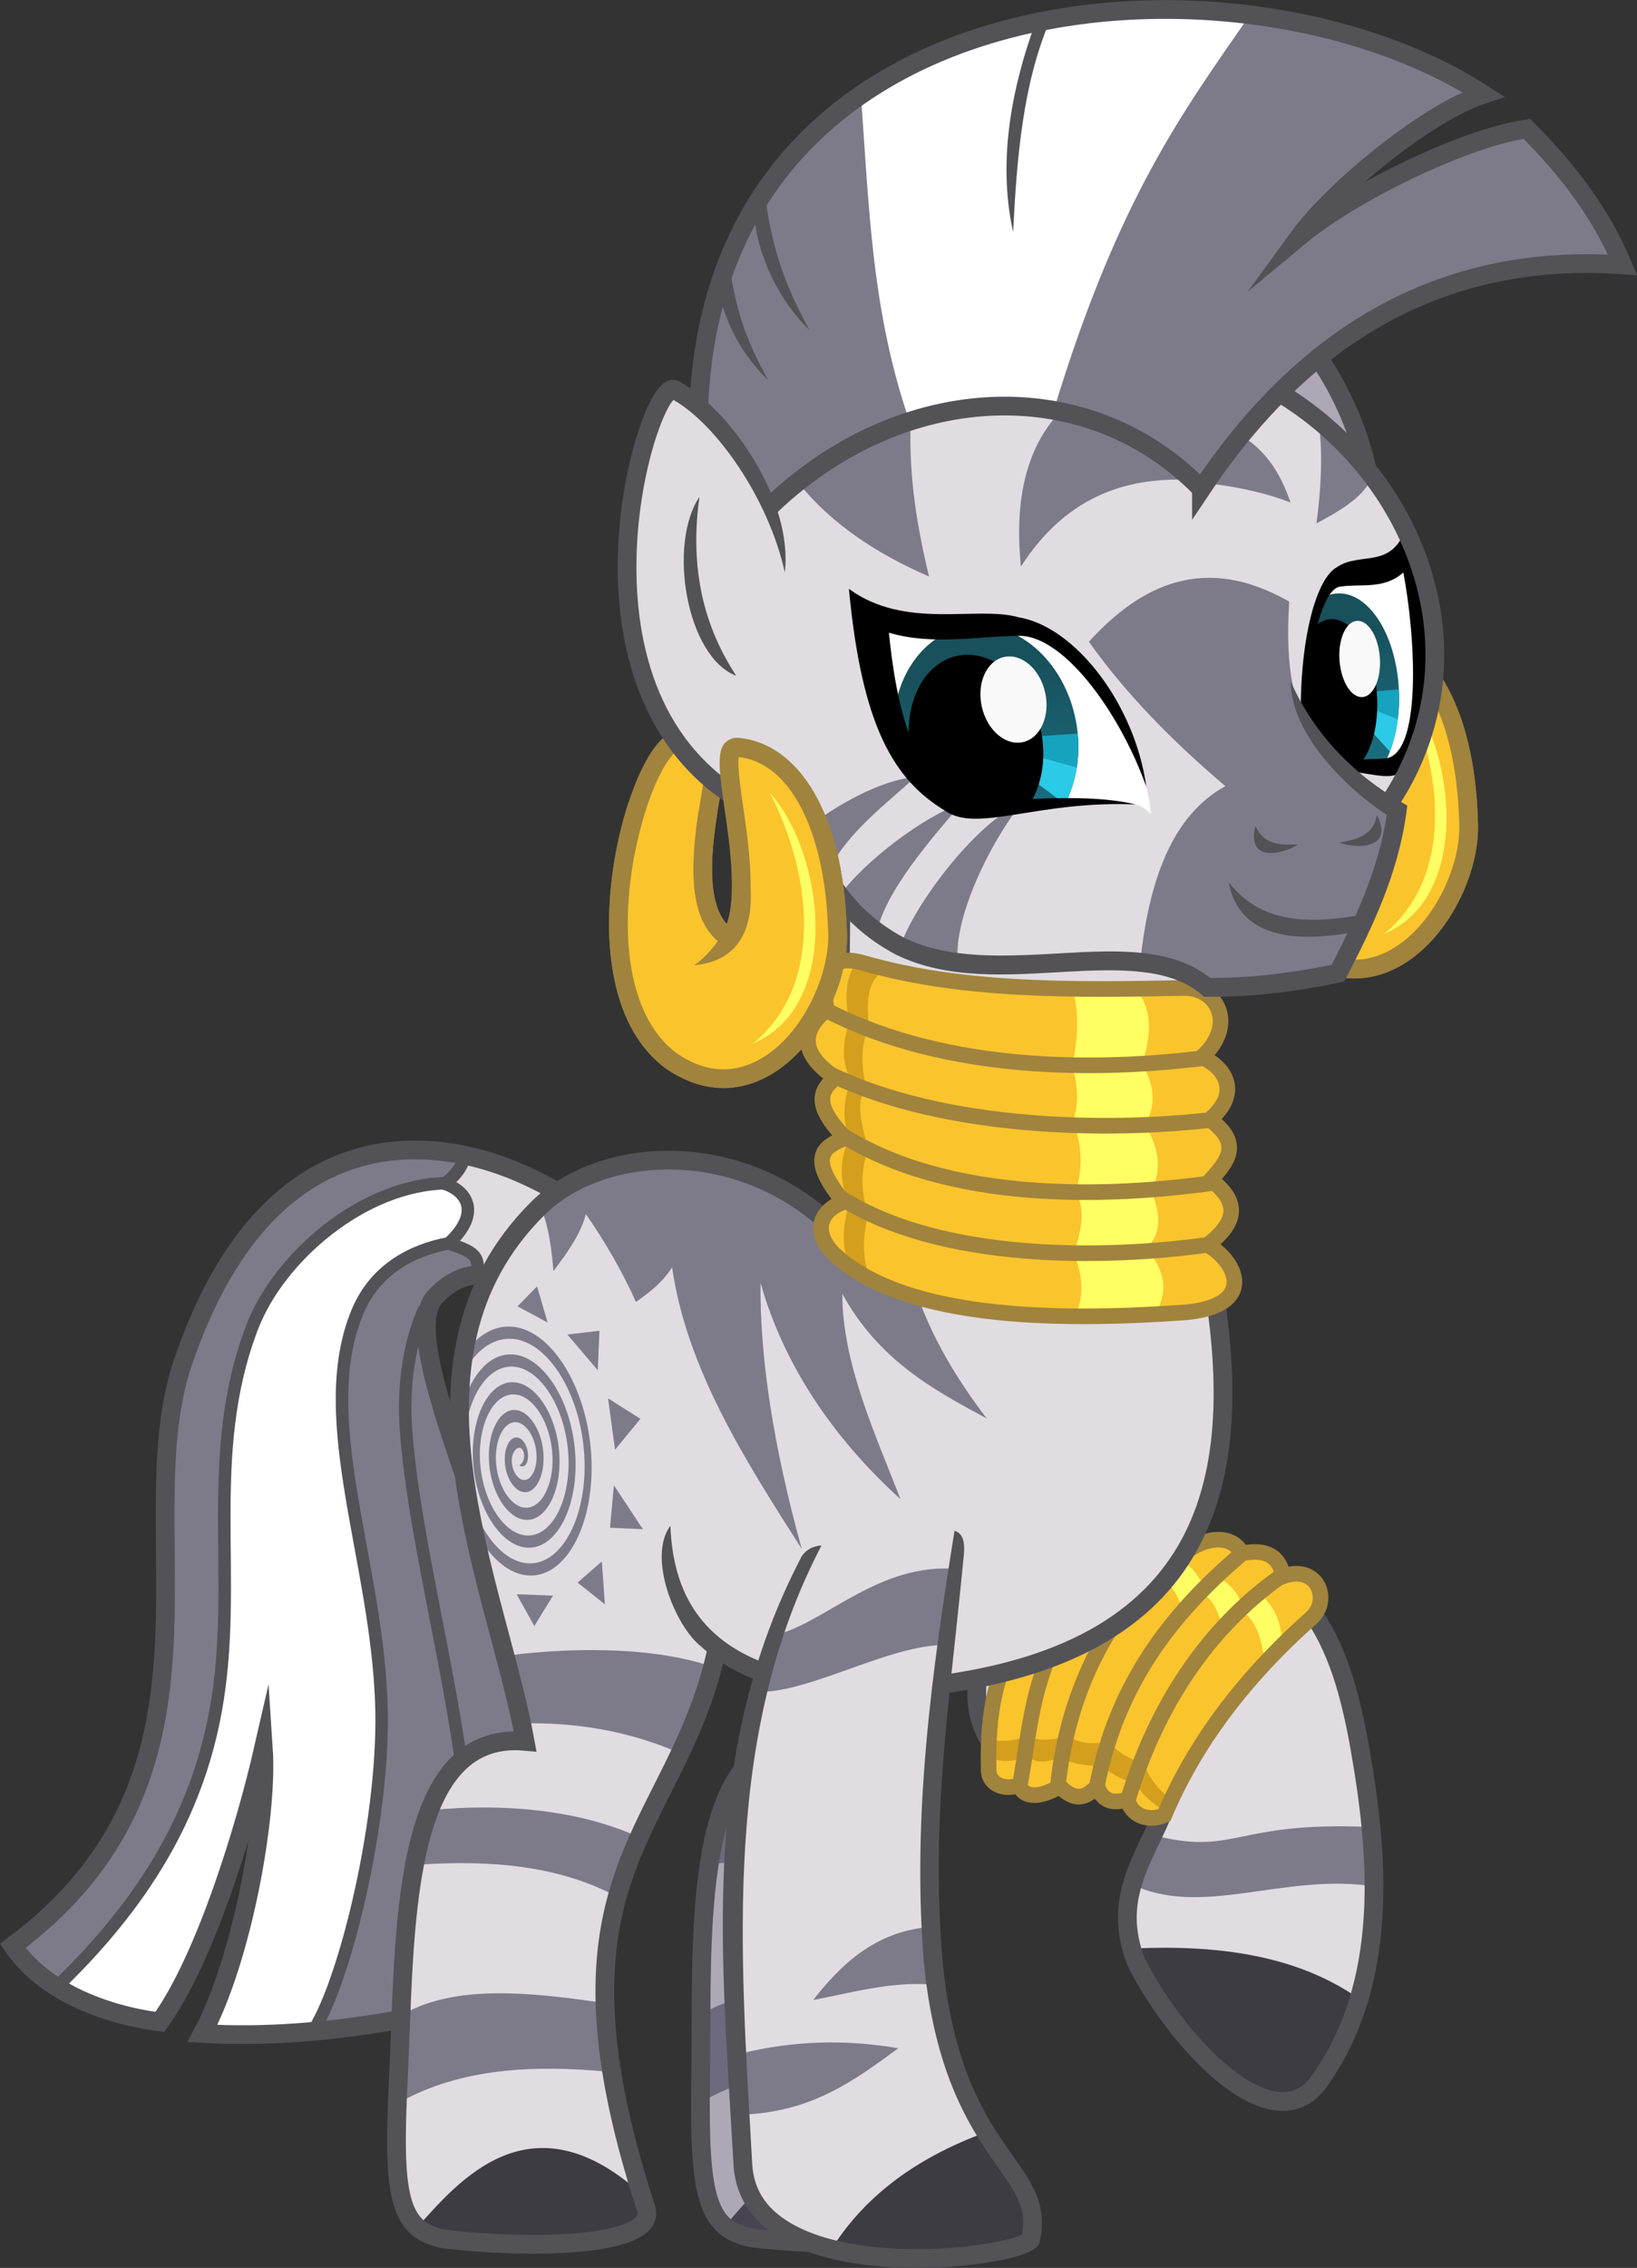 <?xml version="1.0" encoding="UTF-8" standalone="no"?>
<!-- Created with Inkscape (http://www.inkscape.org/) -->

<svg
   xmlns:dc="http://purl.org/dc/elements/1.1/"
   xmlns:cc="http://creativecommons.org/ns#"
   xmlns:rdf="http://www.w3.org/1999/02/22-rdf-syntax-ns#"
   xmlns:svg="http://www.w3.org/2000/svg"
   xmlns="http://www.w3.org/2000/svg"
   xmlns:xlink="http://www.w3.org/1999/xlink"
   xmlns:sodipodi="http://sodipodi.sourceforge.net/DTD/sodipodi-0.dtd"
   xmlns:inkscape="http://www.inkscape.org/namespaces/inkscape"
   width="277.671mm"
   height="384.391mm"
   viewBox="0 0 277.671 384.391"
   version="1.1"
   id="svg8900"
   inkscape:version="0.92.5 (2060ec1f9f, 2020-04-08)"
   sodipodi:docname="ZeebBadgeZecora.svg"
   inkscape:export-filename="C:\Users\andre\Downloads\ZeebBadge.png"
   inkscape:export-xdpi="113"
   inkscape:export-ydpi="113">
  <rect x="0" y="0" width="277.671" height="384.391" fill="#333333" stroke="none"/>
  <defs
     id="defs8894">
    <linearGradient
       inkscape:collect="always"
       id="linearGradient9757">
      <stop
         style="stop-color:#18505b;stop-opacity:1"
         offset="0"
         id="stop9753" />
      <stop
         style="stop-color:#1a6c7d;stop-opacity:1"
         offset="1"
         id="stop9755" />
    </linearGradient>
    <linearGradient
       inkscape:collect="always"
       xlink:href="#linearGradient9757"
       id="linearGradient9759"
       x1="288.106"
       y1="236.591"
       x2="288.509"
       y2="245.793"
       gradientUnits="userSpaceOnUse"
       gradientTransform="translate(1.152,-2.91)" />
    <clipPath
       clipPathUnits="userSpaceOnUse"
       id="clipPath9773">
      <ellipse
         transform="rotate(-5.483)"
         style="fill:url(#linearGradient9777);fill-opacity:1;stroke-width:0.265"
         ry="7.55"
         rx="6.114"
         cy="238.266"
         cx="289.293"
         id="ellipse9775" />
    </clipPath>
    <linearGradient
       inkscape:collect="always"
       xlink:href="#linearGradient9757"
       id="linearGradient9777"
       gradientUnits="userSpaceOnUse"
       gradientTransform="translate(1.152,-2.91)"
       x1="288.106"
       y1="236.591"
       x2="288.509"
       y2="245.793" />
    <linearGradient
       inkscape:collect="always"
       xlink:href="#linearGradient9757"
       id="linearGradient9832"
       gradientUnits="userSpaceOnUse"
       gradientTransform="translate(1.152,-2.91)"
       x1="288.106"
       y1="236.591"
       x2="288.509"
       y2="245.793" />
    <clipPath
       clipPathUnits="userSpaceOnUse"
       id="clipPath9852">
      <path
         sodipodi:nodetypes="ccccccc"
         inkscape:connector-curvature="0"
         id="path9854"
         d="m 301.353,215.52 c 0.032,0.626 0.085,1.248 0.209,1.856 0.085,-0.24 0.437,-0.712 0.796,-0.914 4.394,-1.663 10.069,-1.134 13.015,-5.274 1.115,-3.993 0.515,-7.634 0.237,-11.341 l -10.133,3.705 c -2.843,3.453 -3.786,7.6 -4.124,11.967 z"
         style="fill:#ffffff;stroke:none;stroke-width:0.265px;stroke-linecap:butt;stroke-linejoin:miter;stroke-opacity:1" />
    </clipPath>
    <clipPath
       clipPathUnits="userSpaceOnUse"
       id="clipPath9860">
      <path
         style="fill:#ffffff;stroke:none;stroke-width:0.265px;stroke-linecap:butt;stroke-linejoin:miter;stroke-opacity:1"
         d="m 315.986,212.957 c 0.132,0.733 0.246,1.471 0.304,2.225 -0.123,-0.237 -0.505,-0.619 -0.824,-0.689 -3.709,0.081 -7.834,3.255 -11.071,-0.163 -1.827,-4.079 -2.28,-8.529 -2.991,-12.91 l 8.52,-0.333 c 2.989,2.677 4.725,7.01 6.062,11.87 z"
         id="path9862"
         inkscape:connector-curvature="0"
         sodipodi:nodetypes="ccccccc" />
    </clipPath>
  </defs>
  <sodipodi:namedview
     id="base"
     pagecolor="#646464"
     bordercolor="#cc0000"
     borderopacity="1"
     inkscape:pageopacity="0"
     inkscape:pageshadow="2"
     inkscape:zoom="0.18708867"
     inkscape:cx="954.75479"
     inkscape:cy="348.58389"
     inkscape:document-units="mm"
     inkscape:current-layer="layer1"
     showgrid="false"
     inkscape:window-width="1920"
     inkscape:window-height="1017"
     inkscape:window-x="1912"
     inkscape:window-y="-8"
     inkscape:window-maximized="1"
     inkscape:snap-others="false"
     inkscape:snap-nodes="false"
     fit-margin-top="0"
     fit-margin-left="0"
     fit-margin-right="0"
     fit-margin-bottom="0"
     borderlayer="true" />
  <g
     inkscape:label="Layer 1"
     inkscape:groupmode="layer"
     id="layer1"
     transform="translate(-201.044,-179.125)">
    <g
       id="g27033">
      <g
         inkscape:export-ydpi="113"
         inkscape:export-xdpi="113"
         inkscape:export-filename="C:\Users\andre\Downloads\ZeebFull.png"
         transform="translate(2.475,-6.364)"
         id="g10384">
        <path
           sodipodi:nodetypes="csccccccscc"
           inkscape:connector-curvature="0"
           id="path10374"
           d="m 293.19,387.572 c -11.867,-7.005 -24.02,-8.766 -34.088,-5.78 -14.74,4.372 -24.195,18.279 -29.922,35.871 -8.581,28.526 10.385,68.798 -28.444,97.629 5.12,7.561 15.205,11.602 24.926,12.905 7.734,-10.612 14.567,-33.11 17.589,-46.315 0.778,11.772 -3.672,35.794 -10.341,48.26 21.081,1.271 42.759,-3.674 60.811,-8.927 -1.978,-20.916 -4.494,-37.77 -8.421,-58.811 -3.828,-20.51 -19.431,-50.723 -12.793,-57.242 2.741,-2.849 5.578,-3.852 8.485,-3.536"
           style="fill:#7d7b89;fill-opacity:1;stroke:none;stroke-width:3.175;stroke-linecap:butt;stroke-linejoin:miter;stroke-miterlimit:100;stroke-dasharray:none;stroke-opacity:1" />
        <path
           style="fill:#ffffff;fill-opacity:1;stroke:none;stroke-width:0.265px;stroke-linecap:butt;stroke-linejoin:miter;stroke-opacity:1"
           d="m 274.717,385.716 c -9.438,0.68 -19.232,5.356 -22.581,9.138 -8.507,9.608 -16.587,27.716 -15.531,44.637 1.81,29.017 1.458,57.036 -28.886,83.138 l 16.705,5.657 c 9.131,-14.2 12.157,-27.631 17.589,-41.366 1.334,12.208 -0.544,26.023 -9.546,43.399 5.321,0.574 11.81,1.09 18.296,0.265 17.254,-25.033 13.42,-69.799 5.633,-103.12 -4.104,-17.561 11.358,-33.568 19.646,-31.23 3.079,-8.308 0.595,-9.029 -1.326,-10.518 z"
           id="path10372"
           inkscape:connector-curvature="0"
           sodipodi:nodetypes="csscccccscc" />
        <path
           style="fill:#e1dce2;fill-opacity:1;stroke:none;stroke-width:0.265px;stroke-linecap:butt;stroke-linejoin:miter;stroke-opacity:1"
           d="m 278.133,381.346 -3.688,4.25 c 3.763,2.274 4.689,5.365 0.688,9.875 2.896,1.946 6.504,3.628 4.188,7.5 l 13.188,-15.938 z"
           id="path10370"
           inkscape:connector-curvature="0"
           sodipodi:nodetypes="cccccc" />
        <path
           style="fill:none;stroke:#535257;stroke-width:3.175;stroke-linecap:butt;stroke-linejoin:miter;stroke-miterlimit:100;stroke-dasharray:none;stroke-opacity:1"
           d="m 293.19,387.572 c -11.867,-7.005 -24.02,-8.766 -34.088,-5.78 -14.74,4.372 -24.195,18.279 -29.922,35.871 -8.581,28.526 10.385,68.798 -28.444,97.629 5.12,7.561 15.205,11.602 24.926,12.905 7.734,-10.612 14.567,-33.11 17.589,-46.315 0.778,11.772 -3.672,35.794 -10.341,48.26 21.081,1.271 42.759,-3.674 60.811,-8.927 -1.978,-20.916 -4.494,-37.77 -8.421,-58.811 -3.828,-20.51 -19.431,-50.723 -12.793,-57.242 2.741,-2.849 5.578,-3.852 8.485,-3.536"
           id="path10360"
           inkscape:connector-curvature="0"
           sodipodi:nodetypes="csccccccscc" />
        <path
           style="fill:none;stroke:#535257;stroke-width:2.117;stroke-linecap:butt;stroke-linejoin:miter;stroke-miterlimit:4;stroke-dasharray:none;stroke-opacity:1"
           d="m 277.383,381.158 c -0.114,1.532 -1.332,3.571 -3.438,4.938 3.987,1.334 6.177,5.095 0.75,10.125 2.407,0.986 5.514,1.482 4.75,4.688"
           id="path10362"
           inkscape:connector-curvature="0"
           sodipodi:nodetypes="cccc" />
        <path
           style="fill:none;stroke:#535257;stroke-width:2.117;stroke-linecap:butt;stroke-linejoin:miter;stroke-miterlimit:4;stroke-dasharray:none;stroke-opacity:1"
           d="m 274.383,386.033 c -14.31,0.187 -28.559,12.661 -33.045,24.401 -8.389,21.955 -2.144,42.916 -6.195,65.035 -2.842,15.517 -10.323,30.632 -26.452,46.276"
           id="path10364"
           inkscape:connector-curvature="0"
           sodipodi:nodetypes="cssc" />
        <path
           style="fill:none;stroke:#535257;stroke-width:2.117;stroke-linecap:butt;stroke-linejoin:miter;stroke-miterlimit:4;stroke-dasharray:none;stroke-opacity:1"
           d="m 251.382,530.143 c 5.217,-7.142 12.34,-35.03 11.902,-54.892 -0.549,-24.877 -11.646,-49.278 -4.07,-67.438 3.045,-7.299 9.464,-10.476 15.415,-11.578"
           id="path10366"
           inkscape:connector-curvature="0"
           sodipodi:nodetypes="cssc" />
        <path
           style="fill:none;stroke:#535257;stroke-width:2.117;stroke-linecap:butt;stroke-linejoin:miter;stroke-miterlimit:4;stroke-dasharray:none;stroke-opacity:1"
           d="m 270.563,407.283 c -2.581,5.676 -3.684,13.132 -3.127,20.576 2.058,27.529 15.228,63.729 10.463,98.041"
           id="path10368"
           inkscape:connector-curvature="0"
           sodipodi:nodetypes="csc" />
      </g>
      <g
         inkscape:export-ydpi="113"
         inkscape:export-xdpi="113"
         inkscape:export-filename="C:\Users\andre\Downloads\ZeebFull.png"
         transform="translate(2.475,-6.364)"
         id="g10358">
        <g
           id="g10342">
          <path
             style="fill:#e1dce2;fill-opacity:1;stroke:none;stroke-width:3.175;stroke-linecap:butt;stroke-linejoin:miter;stroke-miterlimit:4;stroke-dasharray:none;stroke-opacity:1"
             d="m 394.945,489.783 c -10.681,-0.57 -20.553,-1.703 -25.875,-6 -4.044,-3.888 -5.432,-8.779 -4.592,-14.295 l 33.982,-22.342 c 21.697,1.802 27.578,16.521 30.759,34.56 3.114,17.641 5.276,39.954 -7.159,56.922 -8.07,10.263 -24.387,-7.644 -30.848,-20.771 -3.945,-10.421 1.251,-17.129 4.419,-24.66"
             id="path10336"
             inkscape:connector-curvature="0"
             sodipodi:nodetypes="cccccccc" />
          <path
             sodipodi:nodetypes="cccc"
             inkscape:connector-curvature="0"
             id="path10332"
             d="m 390.948,515.735 c 14.361,-0.63 27.463,1.185 37.83,8.309 -3.152,7.702 -5.023,17.382 -13.081,17.501 -12.986,-6.359 -20.713,-15.21 -24.749,-25.809 z"
             style="fill:#3d3c42;fill-opacity:1;stroke:none;stroke-width:0.265px;stroke-linecap:butt;stroke-linejoin:miter;stroke-opacity:1" />
          <path
             sodipodi:nodetypes="ccccc"
             inkscape:connector-curvature="0"
             id="path10334"
             d="m 393.864,496.467 c 14.422,3.72 13.733,-2.316 36.946,-1.326 l 0.795,10.076 c -15.295,-2.358 -29.2,5.489 -41.277,-0.442 z"
             style="fill:#7d7b89;fill-opacity:1;stroke:none;stroke-width:0.265px;stroke-linecap:butt;stroke-linejoin:miter;stroke-opacity:1" />
          <path
             sodipodi:nodetypes="cccccccc"
             inkscape:connector-curvature="0"
             id="path10330"
             d="m 394.945,489.783 c -10.681,-0.57 -20.553,-1.703 -25.875,-6 -4.044,-3.888 -5.432,-8.779 -4.592,-14.295 l 33.982,-22.342 c 21.697,1.802 27.578,16.521 30.759,34.56 3.114,17.641 5.276,39.954 -7.159,56.922 -8.07,10.263 -24.387,-7.644 -30.848,-20.771 -3.945,-10.421 1.251,-17.129 4.419,-24.66"
             style="fill:none;stroke:#535257;stroke-width:3.175;stroke-linecap:butt;stroke-linejoin:miter;stroke-miterlimit:4;stroke-dasharray:none;stroke-opacity:1" />
        </g>
        <g
           id="g10328">
          <path
             style="fill:#fac42d;fill-opacity:1;stroke:none;stroke-width:2.646;stroke-linecap:butt;stroke-linejoin:miter;stroke-miterlimit:4;stroke-dasharray:none;stroke-opacity:1"
             d="m 400.502,447.956 c 3.965,-2.416 7.542,-1.763 8.693,0.827 4.322,-0.884 6.446,0.637 7,3.875 5.819,-2.127 8.254,4.034 4.75,7.125 -11.465,10.185 -19.774,21.305 -24.875,33.375 -3.046,1.24 -5.661,-0.175 -6.25,-2.625 -1.733,0.365 -3.852,0.919 -5.111,-2.133 -1.238,0.646 -2.848,3.341 -6.389,-0.117 -2.554,1.496 -5.759,2.47 -6.92,-0.213 -2.566,0.953 -5.082,-0.266 -5.13,-2.433 -0.139,-5.779 0.231,-11.891 2.323,-17.317 3.249,-5.029 20.926,-14.73 31.909,-20.364 z"
             id="path10318"
             inkscape:connector-curvature="0"
             sodipodi:nodetypes="cccccccccccc" />
          <path
             sodipodi:nodetypes="ccccccccccccc"
             inkscape:connector-curvature="0"
             id="path10316"
             d="m 397.356,490.633 c -2.07,-1.675 -3.856,-3.558 -4.685,-6.143 -2.167,-0.838 -4.325,-1.696 -5.922,-3.756 -2.201,0.144 -4.332,0.672 -6.85,-0.928 -2.239,0.271 -4.478,1.117 -6.718,0 -2.319,0.624 -4.601,1.059 -6.673,0.442 l 0.486,3.315 c 2.096,0.841 4.079,0.096 6.099,-0.133 1.816,1.072 3.474,0.559 5.127,0 2.317,1.019 4.819,1.434 7.469,1.37 1.556,1.652 3.518,2.329 5.48,3.005 1.247,1.937 3.007,3.502 5.171,4.773 z"
             style="fill:#d49f1d;fill-opacity:1;stroke:none;stroke-width:0.265px;stroke-linecap:butt;stroke-linejoin:miter;stroke-opacity:1" />
          <path
             sodipodi:nodetypes="ccccccccccccc"
             inkscape:connector-curvature="0"
             id="path10314"
             d="m 416.008,464.314 c 0.052,-3.579 -1.171,-6.429 -3.594,-8.594 l -3.094,1.938 c -0.749,-2.161 -2.123,-3.803 -4.219,-4.844 l -2.531,1.125 c -1.022,-1.64 -1.917,-3.328 -4.594,-4.344 l -4.219,1.375 c 2.053,2.048 4.443,3.871 5.156,6.812 l 3.688,-2.188 c 1.994,1.221 2.534,3.287 3.25,5.25 l 3.469,-2.312 c 2.505,1.884 3.232,5.014 3.719,8.312 z"
             style="fill:#ffff64;fill-opacity:1;stroke:none;stroke-width:0.265px;stroke-linecap:butt;stroke-linejoin:miter;stroke-opacity:1" />
          <path
             sodipodi:nodetypes="cccccccccccc"
             inkscape:connector-curvature="0"
             id="path10304"
             d="m 400.502,447.956 c 3.965,-2.416 7.542,-1.763 8.693,0.827 4.322,-0.884 6.446,0.637 7,3.875 5.819,-2.127 8.254,4.034 4.75,7.125 -11.465,10.185 -19.774,21.305 -24.875,33.375 -3.046,1.24 -5.661,-0.175 -6.25,-2.625 -1.733,0.365 -3.852,0.919 -5.111,-2.133 -1.238,0.646 -2.848,3.341 -6.389,-0.117 -2.554,1.496 -5.759,2.47 -6.92,-0.213 -2.566,0.953 -5.082,-0.266 -5.13,-2.433 -0.139,-5.779 0.231,-11.891 2.323,-17.317 3.249,-5.029 20.926,-14.73 31.909,-20.364 z"
             style="fill:none;stroke:#a0833d;stroke-width:2.646;stroke-linecap:butt;stroke-linejoin:miter;stroke-miterlimit:4;stroke-dasharray:none;stroke-opacity:1" />
          <path
             sodipodi:nodetypes="cc"
             inkscape:connector-curvature="0"
             id="path10306"
             d="m 389.9,490.531 c 4.768,-15.859 13.486,-28.992 25.67,-37.685"
             style="fill:none;stroke:#a0833d;stroke-width:2.646;stroke-linecap:butt;stroke-linejoin:miter;stroke-miterlimit:4;stroke-dasharray:none;stroke-opacity:1" />
          <path
             sodipodi:nodetypes="cc"
             inkscape:connector-curvature="0"
             id="path10308"
             d="m 408.883,449.096 c -11.371,9.726 -20.828,21.544 -24.25,39.136"
             style="fill:none;stroke:#a0833d;stroke-width:2.646;stroke-linecap:butt;stroke-linejoin:miter;stroke-miterlimit:4;stroke-dasharray:none;stroke-opacity:1" />
          <path
             sodipodi:nodetypes="cc"
             inkscape:connector-curvature="0"
             id="path10310"
             d="m 377.989,488.399 c 1.59,-15.806 8.217,-28.375 17.393,-37.303"
             style="fill:none;stroke:#a0833d;stroke-width:2.646;stroke-linecap:butt;stroke-linejoin:miter;stroke-miterlimit:4;stroke-dasharray:none;stroke-opacity:1" />
          <path
             sodipodi:nodetypes="cc"
             inkscape:connector-curvature="0"
             id="path10312"
             d="m 371.57,488.033 c 1.714,-9.404 2.06,-19.036 8.5,-28.375"
             style="fill:none;stroke:#a0833d;stroke-width:2.646;stroke-linecap:butt;stroke-linejoin:miter;stroke-miterlimit:4;stroke-dasharray:none;stroke-opacity:1" />
        </g>
      </g>
      <g
         inkscape:export-ydpi="113"
         inkscape:export-xdpi="113"
         inkscape:export-filename="C:\Users\andre\Downloads\ZeebFull.png"
         transform="matrix(1,0,0.035,1,34.924,-6.541)"
         id="g10302">
        <path
           style="fill:#aea8b6;fill-opacity:1;stroke:none;stroke-width:3.175;stroke-linecap:butt;stroke-linejoin:miter;stroke-miterlimit:4;stroke-dasharray:none;stroke-opacity:1"
           d="m 289.781,390.322 c -25.698,27.447 -7.018,63.589 -2.138,90.305 -21.362,-1.958 -20.323,32.992 -21.483,56.756 -1.019,20.196 -0.075,25.986 7.585,27.568 12.887,1.669 36.971,1.741 34.344,-5.345 -6.672,-20.555 -7.865,-34.477 -6.336,-45.359"
           id="path10284"
           inkscape:connector-curvature="0"
           sodipodi:nodetypes="cccccc" />
        <path
           sodipodi:nodetypes="ccccc"
           inkscape:connector-curvature="0"
           id="path10286"
           d="m 267.327,526.665 c 8.567,-4.641 20.511,-3.617 32.931,-1.795 l 1.559,11.765 c -12.837,-1.209 -25.016,-0.597 -35.341,5.103 z"
           style="fill:#6c6b7d;fill-opacity:1;stroke:none;stroke-width:0.265px;stroke-linecap:butt;stroke-linejoin:miter;stroke-opacity:1" />
        <path
           sodipodi:nodetypes="ccccc"
           inkscape:connector-curvature="0"
           id="path10288"
           d="m 271.91,492.269 c 11.606,-1.132 24.389,-0.142 34.679,4.441 l -3.449,10.205 c -9.753,-5.188 -21.163,-6.208 -33.545,-5.386 z"
           style="fill:#6c6b7d;fill-opacity:1;stroke:none;stroke-width:0.265px;stroke-linecap:butt;stroke-linejoin:miter;stroke-opacity:1" />
        <path
           sodipodi:nodetypes="ccc"
           inkscape:connector-curvature="0"
           id="path10292"
           d="m 307.771,557.706 c -19.121,-17.588 -31.509,-2.394 -38.601,5.481 13.985,5.954 41.98,4.981 38.601,-5.481 z"
           style="fill:#484452;fill-opacity:1;stroke:none;stroke-width:0.265px;stroke-linecap:butt;stroke-linejoin:miter;stroke-opacity:1" />
        <path
           sodipodi:nodetypes="cccccc"
           inkscape:connector-curvature="0"
           id="path10294"
           d="m 289.781,390.322 c -25.698,27.447 -7.018,63.589 -2.138,90.305 -21.362,-1.958 -20.323,32.992 -21.483,56.756 -1.019,20.196 -0.075,25.986 7.585,27.568 12.887,1.669 36.971,1.741 34.344,-5.345 -7.054,-21.733 -7.983,-36.05 -6.047,-47.201"
           style="fill:none;stroke:#535257;stroke-width:3.175;stroke-linecap:butt;stroke-linejoin:miter;stroke-miterlimit:4;stroke-dasharray:none;stroke-opacity:1" />
      </g>
      <path
         inkscape:export-ydpi="113"
         inkscape:export-xdpi="113"
         inkscape:export-filename="C:\Users\andre\Downloads\ZeebFull.png"
         sodipodi:nodetypes="cccccc"
         inkscape:connector-curvature="0"
         id="path10282"
         d="m 318.545,453.419 c 5.883,5.421 11.921,10.743 24,12.25 28.05,-3.34 58.019,-3.669 65.125,-39.875 1.536,-9.208 0.735,-18.417 0,-27.625 -23.225,2.469 -45.207,-5.011 -67.125,-13 z"
         style="fill:#e1dce2;fill-opacity:1;stroke:none;stroke-width:0.265px;stroke-linecap:butt;stroke-linejoin:miter;stroke-opacity:1" />
      <path
         inkscape:export-ydpi="113"
         inkscape:export-xdpi="113"
         inkscape:export-filename="C:\Users\andre\Downloads\ZeebFull.png"
         style="fill:#e1dce2;fill-opacity:1;stroke:none;stroke-width:3.175;stroke-linecap:butt;stroke-linejoin:miter;stroke-miterlimit:4;stroke-dasharray:none;stroke-opacity:1"
         d="m 341.834,386.67 c -15.606,-14.736 -34.46,-12.237 -49.578,-2.712 -25.698,27.447 -7.018,63.589 -2.138,90.305 -21.362,-1.958 -20.323,32.992 -21.483,56.756 -1.019,20.196 -0.075,25.986 7.585,27.568 12.887,1.669 36.971,1.741 34.344,-5.345 -18.448,-56.836 4.994,-62.954 12.027,-94.346"
         id="path10280"
         inkscape:connector-curvature="0"
         sodipodi:nodetypes="ccccccc" />
      <path
         inkscape:export-ydpi="113"
         inkscape:export-xdpi="113"
         inkscape:export-filename="C:\Users\andre\Downloads\ZeebFull.png"
         sodipodi:nodetypes="ccccccccccccc"
         inkscape:connector-curvature="0"
         id="path10256"
         d="m 356.67,398.669 c 2.419,7.008 6.459,13.962 11.75,20.875 -9.145,-4.921 -18.283,-9.858 -24.5,-21.125 -0.014,11.756 5.615,23.848 9.875,34.812 -10.383,-9.41 -19.502,-21.64 -23.75,-36.688 -0.116,12.592 2.116,27.533 7,45.125 -9.797,-15.314 -19.53,-30.645 -22,-47.75 -1.622,2.587 -3.847,4.271 -6.125,5.875 -2.443,-5.364 -5.295,-10.303 -8.5,-14.875 -0.826,3.208 -3.024,6.417 -5.5,9.625 -0.313,-3.847 -0.82,-7.564 -2.125,-10.75 15.669,-9.214 31.542,-11.498 47.875,1.875 z"
         style="fill:#7d7b89;fill-opacity:1;stroke:none;stroke-width:0.265px;stroke-linecap:butt;stroke-linejoin:miter;stroke-opacity:1" />
      <path
         inkscape:export-ydpi="113"
         inkscape:export-xdpi="113"
         inkscape:export-filename="C:\Users\andre\Downloads\ZeebFull.png"
         sodipodi:nodetypes="ccccccccccscc"
         inkscape:connector-curvature="0"
         id="path10278"
         d="m 408.74,398.808 -3.141,0.473 c 2.596,17.238 1.709,32.744 -6.234,44.189 -7.936,11.435 -23.073,19.208 -49.959,20.607 -13.718,-0.288 -22.197,-3.521 -27.309,-8.234 -5.118,-4.72 -7.064,-11.048 -7.342,-18.111 -3.93,5.273 0.774,16.968 5.189,20.445 5.87,5.414 15.22,8.79 29.441,9.08 h 0.059 l 0.057,-0.002 c 27.483,-1.418 43.83,-9.523 52.471,-21.975 8.641,-12.451 9.421,-28.855 6.768,-46.473 z"
         style="color:#000000;font-style:normal;font-variant:normal;font-weight:normal;font-stretch:normal;font-size:medium;line-height:normal;font-family:sans-serif;font-variant-ligatures:normal;font-variant-position:normal;font-variant-caps:normal;font-variant-numeric:normal;font-variant-alternates:normal;font-feature-settings:normal;text-indent:0;text-align:start;text-decoration:none;text-decoration-line:none;text-decoration-style:solid;text-decoration-color:#000000;letter-spacing:normal;word-spacing:normal;text-transform:none;writing-mode:lr-tb;direction:ltr;text-orientation:mixed;dominant-baseline:auto;baseline-shift:baseline;text-anchor:start;white-space:normal;shape-padding:0;clip-rule:nonzero;display:inline;overflow:visible;visibility:visible;opacity:1;isolation:auto;mix-blend-mode:normal;color-interpolation:sRGB;color-interpolation-filters:linearRGB;solid-color:#000000;solid-opacity:1;vector-effect:none;fill:#535257;fill-opacity:1;fill-rule:nonzero;stroke:none;stroke-width:3.175;stroke-linecap:butt;stroke-linejoin:miter;stroke-miterlimit:4;stroke-dasharray:none;stroke-dashoffset:0;stroke-opacity:1;color-rendering:auto;image-rendering:auto;shape-rendering:auto;text-rendering:auto;enable-background:accumulate" />
      <path
         inkscape:export-ydpi="113"
         inkscape:export-xdpi="113"
         inkscape:export-filename="C:\Users\andre\Downloads\ZeebFull.png"
         sodipodi:nodetypes="ccccc"
         inkscape:connector-curvature="0"
         id="path10228"
         d="m 269.802,520.301 c 8.567,-4.641 20.511,-3.617 32.931,-1.795 l 1.559,11.765 c -12.837,-1.209 -25.016,-0.597 -35.341,5.103 z"
         style="fill:#7d7b89;fill-opacity:1;stroke:none;stroke-width:0.265px;stroke-linecap:butt;stroke-linejoin:miter;stroke-opacity:1" />
      <path
         inkscape:export-ydpi="113"
         inkscape:export-xdpi="113"
         inkscape:export-filename="C:\Users\andre\Downloads\ZeebFull.png"
         sodipodi:nodetypes="ccccc"
         inkscape:connector-curvature="0"
         id="path10226"
         d="m 274.385,485.905 c 11.606,-1.132 24.389,-0.142 34.679,4.441 l -3.449,10.205 c -9.753,-5.188 -21.163,-6.208 -33.545,-5.386 z"
         style="fill:#7d7b89;fill-opacity:1;stroke:none;stroke-width:0.265px;stroke-linecap:butt;stroke-linejoin:miter;stroke-opacity:1" />
      <path
         inkscape:export-ydpi="113"
         inkscape:export-xdpi="113"
         inkscape:export-filename="C:\Users\andre\Downloads\ZeebFull.png"
         sodipodi:nodetypes="ccccc"
         inkscape:connector-curvature="0"
         id="path10224"
         d="m 287.52,459.683 c 9.052,-1.157 23.008,-1.693 33.64,1.701 l -5.575,14.552 c -8.402,-3.52 -16.954,-4.855 -25.608,-4.725 z"
         style="fill:#7d7b89;fill-opacity:1;stroke:none;stroke-width:0.265px;stroke-linecap:butt;stroke-linejoin:miter;stroke-opacity:1" />
      <path
         inkscape:export-ydpi="113"
         inkscape:export-xdpi="113"
         inkscape:export-filename="C:\Users\andre\Downloads\ZeebFull.png"
         sodipodi:nodetypes="ccc"
         inkscape:connector-curvature="0"
         id="path10222"
         d="m 310.246,551.342 c -19.121,-17.588 -31.509,-2.394 -38.601,5.481 13.985,5.954 41.98,4.981 38.601,-5.481 z"
         style="fill:#3d3c42;fill-opacity:1;stroke:none;stroke-width:0.265px;stroke-linecap:butt;stroke-linejoin:miter;stroke-opacity:1" />
      <path
         inkscape:export-ydpi="113"
         inkscape:export-xdpi="113"
         inkscape:export-filename="C:\Users\andre\Downloads\ZeebFull.png"
         sodipodi:nodetypes="cccc"
         inkscape:connector-curvature="0"
         id="path10034"
         d="m 343.501,352.826 0.2,-22.25 61.806,2.205 -1.002,32.139"
         style="fill:#e1dce2;fill-opacity:1;stroke:#535257;stroke-width:3.175;stroke-linecap:butt;stroke-linejoin:miter;stroke-miterlimit:4;stroke-dasharray:none;stroke-opacity:1" />
      <g
         inkscape:export-ydpi="113"
         inkscape:export-xdpi="113"
         inkscape:export-filename="C:\Users\andre\Downloads\ZeebFull.png"
         transform="translate(106.702,23.118)"
         id="g9996">
        <path
           style="fill:#aea8b6;fill-opacity:1;stroke:none;stroke-width:3.175;stroke-linecap:butt;stroke-linejoin:miter;stroke-miterlimit:4;stroke-dasharray:none;stroke-opacity:1"
           d="m 326.288,235.768 c -2.966,-13.352 -10.932,-25.016 -19.037,-29.176 -4.472,-1.568 -21.214,52.962 13.368,70.848"
           id="path9990"
           inkscape:connector-curvature="0"
           sodipodi:nodetypes="ccc" />
        <path
           sodipodi:nodetypes="ccc"
           inkscape:connector-curvature="0"
           id="path9992"
           d="m 317.783,255.139 c -8.433,-3.17 -11.673,-22.245 -6.237,-30.333 -1.54,10.868 0.119,21.067 6.237,30.333 z"
           style="fill:#535257;fill-opacity:1;stroke:none;stroke-width:0.265px;stroke-linecap:butt;stroke-linejoin:miter;stroke-opacity:1" />
        <path
           sodipodi:nodetypes="ccc"
           inkscape:connector-curvature="0"
           id="path9994"
           d="m 326.288,235.768 c -2.966,-13.352 -10.932,-25.016 -19.037,-29.176 -4.472,-1.568 -21.214,52.962 13.368,70.848"
           style="fill:none;stroke:#535257;stroke-width:3.175;stroke-linecap:butt;stroke-linejoin:miter;stroke-miterlimit:4;stroke-dasharray:none;stroke-opacity:1" />
      </g>
      <g
         inkscape:export-ydpi="113"
         inkscape:export-xdpi="113"
         inkscape:export-filename="C:\Users\andre\Downloads\ZeebFull.png"
         transform="translate(7.209,36.783)"
         id="g9968">
        <g
           id="g9944"
           transform="translate(107.977,-16.838)">
          <path
             style="fill:#fac42d;fill-opacity:1;stroke:none;stroke-width:0.265px;stroke-linecap:butt;stroke-linejoin:miter;stroke-opacity:1"
             d="m 306.825,265.195 7.751,7.083 c -1.589,4.615 -3.061,9.242 -3.074,14.032 l -12.428,1.203 c 1.311,-7.929 4.129,-15.277 7.751,-22.317 z"
             id="path9938"
             inkscape:connector-curvature="0"
             sodipodi:nodetypes="ccccc" />
          <path
             style="fill:none;stroke:#a0833d;stroke-width:3.175;stroke-linecap:butt;stroke-linejoin:miter;stroke-miterlimit:4;stroke-dasharray:none;stroke-opacity:1"
             d="m 316.461,299.457 c -7.404,-4.497 -3.321,-21.155 -2.551,-26.836"
             id="path9940"
             inkscape:connector-curvature="0"
             sodipodi:nodetypes="cc" />
          <path
             style="fill:none;stroke:#a0833d;stroke-width:3.175;stroke-linecap:butt;stroke-linejoin:miter;stroke-miterlimit:4;stroke-dasharray:none;stroke-opacity:1"
             d="m 311.736,303.804 c 5.503,-2.082 6.886,-6.955 6.898,-12.757 0.127,-10.702 -3.275,-23.999 -0.661,-23.246 9.242,0.87 16.379,11.217 16.975,30.36 0.849,12.938 -12.849,33.121 -28.418,22.091 -16.121,-12.445 -6.283,-49.813 0.567,-53.862"
             id="path9942"
             inkscape:connector-curvature="0"
             sodipodi:nodetypes="cccccc" />
        </g>
        <g
           id="g9956"
           transform="translate(107.977,-16.838)">
          <g
             id="g9952">
            <path
               sodipodi:nodetypes="cccccccc"
               inkscape:connector-curvature="0"
               id="path9946"
               d="m 318.051,267.266 c 9.443,3.213 15.993,11.972 16.905,31.538 -1.399,9.113 -4.883,17.292 -13.029,23.386 -7.528,2.947 -15.056,0.391 -22.584,-8.954 -1.478,-9.384 -2.015,-18.634 -1.002,-27.662 l 13.898,-4.878 c 0.759,6.189 -1.735,12.479 4.143,18.508 3.839,-9.9 1.308,-21.248 1.67,-31.939 z"
               style="fill:#fac42d;fill-opacity:1;stroke:none;stroke-width:0.265px;stroke-linecap:butt;stroke-linejoin:miter;stroke-opacity:1" />
            <path
               sodipodi:nodetypes="ccc"
               inkscape:connector-curvature="0"
               id="path9948"
               d="m 320.657,317.446 c 15.062,-6.326 12.168,-32.103 2.806,-42.496 6.832,13.146 9.619,32.259 -2.806,42.496 z"
               style="fill:#ffff64;fill-opacity:1;stroke:none;stroke-width:0.265px;stroke-linecap:butt;stroke-linejoin:miter;stroke-opacity:1" />
            <path
               style="fill:none;stroke:#a0833d;stroke-width:3.175;stroke-linecap:butt;stroke-linejoin:miter;stroke-miterlimit:4;stroke-dasharray:none;stroke-opacity:1"
               d="m 311.736,303.804 c 5.503,-2.082 6.886,-6.955 6.898,-12.757 0.127,-10.702 -4.173,-24.165 -0.756,-23.813 9.195,0.634 16.474,11.784 17.069,30.927 0.849,12.938 -12.849,33.121 -28.418,22.091 -11.378,-8.784 -9.825,-29.983 -5.518,-43.12"
               id="path9950"
               inkscape:connector-curvature="0"
               sodipodi:nodetypes="cccccc" />
          </g>
          <path
             sodipodi:nodetypes="cc"
             inkscape:connector-curvature="0"
             id="path9954"
             d="m 316.461,299.457 c -5.672,-3.445 -4.603,-14.029 -3.446,-21.345"
             style="fill:none;stroke:#a0833d;stroke-width:3.175;stroke-linecap:butt;stroke-linejoin:miter;stroke-miterlimit:4;stroke-dasharray:none;stroke-opacity:1" />
        </g>
      </g>
      <path
         inkscape:export-ydpi="113"
         inkscape:export-xdpi="113"
         inkscape:export-filename="C:\Users\andre\Downloads\ZeebFull.png"
         sodipodi:nodetypes="cccccccc"
         inkscape:connector-curvature="0"
         id="path10006"
         d="m 437.112,315.208 c 15.971,-33.81 0.797,-52.964 -19.11,-69.891 -30.461,-2.456 -61.499,-9.371 -88.199,17.239 l -4.677,49.979 c 8.15,12.404 19.203,21.491 32.34,28.197 18.912,4.082 37.35,-3.302 48.108,5.88 l 22.451,-1.871 c 4.371,-9.269 9.5,-18.214 9.087,-29.533 z"
         style="fill:#e1dce2;fill-opacity:1;stroke:none;stroke-width:0.265px;stroke-linecap:butt;stroke-linejoin:miter;stroke-opacity:1" />
      <path
         inkscape:export-ydpi="113"
         inkscape:export-xdpi="113"
         inkscape:export-filename="C:\Users\andre\Downloads\ZeebFull.png"
         sodipodi:nodetypes="cccc"
         inkscape:connector-curvature="0"
         id="path10000"
         d="m 411.788,253.068 c 4.207,2.649 6.609,6.622 8.152,11.225 -4.232,-1.626 -8.829,-2.637 -13.764,-3.207 z"
         style="fill:#7d7b89;fill-opacity:1;stroke:none;stroke-width:0.265px;stroke-linecap:butt;stroke-linejoin:miter;stroke-opacity:1" />
      <path
         inkscape:export-ydpi="113"
         inkscape:export-xdpi="113"
         inkscape:export-filename="C:\Users\andre\Downloads\ZeebFull.png"
         sodipodi:nodetypes="cccc"
         inkscape:connector-curvature="0"
         id="path9905"
         d="m 353.941,339.017 c 2.571,-7.081 12.897,-20.732 20.466,-23.822 -5.454,6.67 -11.639,19.619 -10.904,26.847 z"
         style="fill:#7d7b89;fill-opacity:1;stroke:none;stroke-width:0.265px;stroke-linecap:butt;stroke-linejoin:miter;stroke-opacity:1" />
      <path
         inkscape:export-ydpi="113"
         inkscape:export-xdpi="113"
         inkscape:export-filename="C:\Users\andre\Downloads\ZeebFull.png"
         style="fill:#7d7b89;fill-opacity:1;stroke:none;stroke-width:0.265px;stroke-linecap:butt;stroke-linejoin:miter;stroke-opacity:1"
         d="m 343.244,331.225 c 4.321,-6.172 14.722,-13.845 20.907,-15.936 -4.515,5.313 -13.261,15.057 -14.426,22.228 z"
         id="path9903"
         inkscape:connector-curvature="0"
         sodipodi:nodetypes="cccc" />
      <path
         inkscape:export-ydpi="113"
         inkscape:export-xdpi="113"
         inkscape:export-filename="C:\Users\andre\Downloads\ZeebFull.png"
         sodipodi:nodetypes="cccc"
         inkscape:connector-curvature="0"
         id="path9901"
         d="m 337.487,319.685 c 6.075,-4.456 12.515,-8.115 18.943,-8.954 -5.367,4.883 -11.392,9.353 -14.8,15.769 z"
         style="fill:#7d7b89;fill-opacity:1;stroke:none;stroke-width:0.265px;stroke-linecap:butt;stroke-linejoin:miter;stroke-opacity:1" />
      <g
         inkscape:export-ydpi="113"
         inkscape:export-xdpi="113"
         inkscape:export-filename="C:\Users\andre\Downloads\ZeebFull.png"
         transform="translate(8.145,38.521)"
         id="g9886">
        <path
           style="fill:#ffffff;stroke:none;stroke-width:0.265px;stroke-linecap:butt;stroke-linejoin:miter;stroke-opacity:1"
           d="m 387.339,273.943 c 0.358,1.557 0.663,3.118 0.783,4.695 -0.375,-0.529 -1.568,-1.439 -2.588,-1.686 -11.929,-1.011 -25.468,4.24 -35.576,-3.852 -5.516,-9.01 -6.583,-18.351 -8.488,-27.63 l 27.419,2.017 c 9.375,6.482 14.578,15.987 18.45,26.456 z"
           id="path9800"
           inkscape:connector-curvature="0"
           sodipodi:nodetypes="ccccccc" />
        <g
           id="g9796"
           transform="matrix(-2.451,0.697,0.697,2.451,975.673,-464.381)"
           style="stroke-width:0.392"
           clip-path="url(#clipPath9852)">
          <g
             id="g9783"
             style="stroke-width:0.392">
            <ellipse
               id="path8946"
               cx="289.293"
               cy="238.266"
               rx="6.114"
               ry="7.55"
               style="fill:url(#linearGradient9759);fill-opacity:1;stroke-width:0.104"
               transform="rotate(-5.483)" />
            <g
               id="g9767"
               clip-path="url(#clipPath9773)"
               style="stroke-width:0.392">
              <path
                 sodipodi:nodetypes="cccc"
                 inkscape:connector-curvature="0"
                 id="path9761"
                 d="m 304.115,211.029 7.054,-1.493 -6.281,3.847 z"
                 style="fill:#16a3be;fill-opacity:1;stroke:none;stroke-width:0.104px;stroke-linecap:butt;stroke-linejoin:miter;stroke-opacity:1" />
              <path
                 style="fill:#2bcbe8;fill-opacity:1;stroke:none;stroke-width:0.104px;stroke-linecap:butt;stroke-linejoin:miter;stroke-opacity:1"
                 d="m 304.887,213.383 6.281,-3.847 -4.46,5.831 z"
                 id="path9763"
                 inkscape:connector-curvature="0"
                 sodipodi:nodetypes="cccc" />
            </g>
          </g>
          <ellipse
             transform="rotate(-3.392)"
             ry="5.903"
             rx="4.399"
             cy="227.681"
             cx="298.488"
             id="path9785"
             style="fill:#000000;fill-opacity:1;stroke:none;stroke-width:0.142" />
          <ellipse
             style="fill:#f9f9f9;fill-opacity:1;stroke:none;stroke-width:0.07"
             id="ellipse9787"
             cx="295.433"
             cy="225.424"
             rx="2.161"
             ry="2.9"
             transform="rotate(-3.392)" />
        </g>
        <path
           style="fill:#000000;stroke:none;stroke-width:0.265px;stroke-linecap:butt;stroke-linejoin:miter;stroke-opacity:1"
           d="m 387.339,273.943 c -4.712,-13.097 -14.398,-26.004 -21.888,-25.56 -6.741,0.047 -14.326,1.658 -21.775,-0.541 1.051,10.345 3.874,29.137 16.312,28.642 6.417,-0.354 17.871,-1.399 25.545,0.468 -16.713,-0.703 -26.858,4.891 -32.309,1.076 -8.686,-5.236 -14.142,-14.298 -16.33,-37.615 9.591,7.019 21.694,2.791 28.774,4.816 9.595,1.576 19.723,14.693 21.671,28.714 z"
           id="path9798"
           inkscape:connector-curvature="0"
           sodipodi:nodetypes="ccccccccc" />
      </g>
      <g
         inkscape:export-ydpi="113"
         inkscape:export-xdpi="113"
         inkscape:export-filename="C:\Users\andre\Downloads\ZeebFull.png"
         transform="translate(8.145,38.521)"
         id="g9874">
        <path
           sodipodi:nodetypes="ccccccc"
           inkscape:connector-curvature="0"
           id="path9812"
           d="m 413.916,268.782 c 0.087,1.67 0.203,3.341 0.411,5.012 0.095,-0.589 0.526,-1.647 0.986,-1.992 5.687,-2.063 13.226,2.338 16.818,-7.032 1.182,-9.953 0.124,-19.885 -0.513,-29.82 l -13.124,4.416 c -3.506,7.613 -4.45,18.062 -4.578,29.416 z"
           style="fill:#ffffff;stroke:none;stroke-width:0.265px;stroke-linecap:butt;stroke-linejoin:miter;stroke-opacity:1" />
        <g
           style="stroke-width:0.531"
           transform="matrix(-1.525,0.603,0.393,2.17,812.05,-383.966)"
           id="g9828"
           clip-path="url(#clipPath9860)">
          <g
             style="stroke-width:0.531"
             id="g9822">
            <ellipse
               transform="rotate(-5.483)"
               style="fill:url(#linearGradient9832);fill-opacity:1;stroke-width:0.141"
               ry="7.55"
               rx="6.114"
               cy="238.266"
               cx="289.293"
               id="ellipse9814" />
            <g
               style="stroke-width:0.531"
               clip-path="url(#clipPath9773)"
               id="g9820">
              <path
                 style="fill:#16a3be;fill-opacity:1;stroke:none;stroke-width:0.141px;stroke-linecap:butt;stroke-linejoin:miter;stroke-opacity:1"
                 d="m 304.115,211.029 7.054,-1.493 -6.281,3.847 z"
                 id="path9816"
                 inkscape:connector-curvature="0"
                 sodipodi:nodetypes="cccc" />
              <path
                 sodipodi:nodetypes="cccc"
                 inkscape:connector-curvature="0"
                 id="path9818"
                 d="m 304.887,213.383 6.281,-3.847 -4.46,5.831 z"
                 style="fill:#2bcbe8;fill-opacity:1;stroke:none;stroke-width:0.141px;stroke-linecap:butt;stroke-linejoin:miter;stroke-opacity:1" />
            </g>
          </g>
          <ellipse
             style="fill:#000000;fill-opacity:1;stroke:none;stroke-width:0.192"
             id="ellipse9824"
             cx="298.488"
             cy="227.681"
             rx="4.399"
             ry="5.903"
             transform="rotate(-3.392)" />
          <ellipse
             transform="rotate(-3.392)"
             ry="2.9"
             rx="2.161"
             cy="225.424"
             cx="295.433"
             id="ellipse9826"
             style="fill:#f9f9f9;fill-opacity:1;stroke:none;stroke-width:0.095" />
        </g>
        <path
           sodipodi:nodetypes="ccccccccc"
           inkscape:connector-curvature="0"
           id="path9830"
           d="m 413.916,268.782 c 0.095,-14.193 2.665,-28.601 6.418,-28.759 3.319,-0.513 7.316,0.55 10.602,-2.39 2.116,11.085 3.183,31.039 -3.158,31.54 -3.211,0.164 -9.013,0.02 -12.466,2.628 8.089,-2.138 14.019,2.908 16.049,-1.567 3.731,-6.219 6.366,-16.152 0.323,-40.996 -2.438,8.197 -7.862,4.706 -11.992,7.479 -4.445,2.462 -7.196,17.128 -5.777,32.064 z"
           style="fill:#000000;stroke:none;stroke-width:0.265px;stroke-linecap:butt;stroke-linejoin:miter;stroke-opacity:1" />
      </g>
      <path
         inkscape:export-ydpi="113"
         inkscape:export-xdpi="113"
         inkscape:export-filename="C:\Users\andre\Downloads\ZeebFull.png"
         sodipodi:nodetypes="cccccccc"
         inkscape:connector-curvature="0"
         id="path9888"
         d="m 385.743,287.896 c 8.867,-9.706 19.628,-14.985 33.985,-6.804 -1.498,22.575 6.261,27.622 18.742,35.53 l -9.827,27.309 -21.45,2.646 -12.757,-4.252 c 1.469,-13.881 5.351,-24.955 14.458,-29.955 -9.049,-7.659 -16.951,-15.747 -23.151,-24.474 z"
         style="fill:#7d7b89;fill-opacity:1;stroke:none;stroke-width:0.265px;stroke-linecap:butt;stroke-linejoin:miter;stroke-opacity:1" />
      <g
         inkscape:export-ydpi="113"
         inkscape:export-xdpi="113"
         inkscape:export-filename="C:\Users\andre\Downloads\ZeebFull.png"
         transform="translate(2.475,-6.364)"
         id="g10254">
        <path
           sodipodi:nodetypes="cccscscccsccsccccccccccccccccsccscsccscccc"
           style="color:#000000;font-style:normal;font-variant:normal;font-weight:normal;font-stretch:normal;font-size:medium;line-height:normal;font-family:sans-serif;font-variant-ligatures:normal;font-variant-position:normal;font-variant-caps:normal;font-variant-numeric:normal;font-variant-alternates:normal;font-feature-settings:normal;text-indent:0;text-align:start;text-decoration:none;text-decoration-line:none;text-decoration-style:solid;text-decoration-color:#000000;letter-spacing:normal;word-spacing:normal;text-transform:none;writing-mode:lr-tb;direction:ltr;text-orientation:mixed;dominant-baseline:auto;baseline-shift:baseline;text-anchor:start;white-space:normal;shape-padding:0;clip-rule:nonzero;display:inline;overflow:visible;visibility:visible;opacity:1;isolation:auto;mix-blend-mode:normal;color-interpolation:sRGB;color-interpolation-filters:linearRGB;solid-color:#000000;solid-opacity:1;vector-effect:none;fill:#7d7b89;fill-opacity:1;fill-rule:evenodd;stroke:none;stroke-width:1.587;stroke-linecap:round;stroke-linejoin:bevel;stroke-miterlimit:4;stroke-dasharray:none;stroke-dashoffset:0;stroke-opacity:1;color-rendering:auto;image-rendering:auto;shape-rendering:auto;text-rendering:auto;enable-background:accumulate"
           d="m 285.013,410.328 c 6.757,0.145 13.134,9.934 13.848,21.831 0.668,11.135 -3.996,20.555 -10.455,20.367 -6.021,-0.175 -11.698,-8.918 -12.304,-19.53 -0.563,-9.848 3.577,-18.17 9.303,-17.947 5.286,0.206 10.263,7.904 10.761,17.232 0.457,8.56 -3.159,15.783 -8.152,15.523 -4.55,-0.237 -8.828,-6.89 -9.216,-14.934 -0.351,-7.272 2.741,-13.397 7.001,-13.097 3.815,0.269 7.393,5.875 7.67,12.637 0.245,5.983 -2.325,11.016 -5.854,10.671 -3.078,-0.301 -5.96,-4.872 -6.122,-10.354 -0.138,-4.693 1.914,-8.632 4.716,-8.231 2.341,0.335 4.529,3.876 4.566,8.082 0.029,3.4 -1.514,6.259 -3.592,5.774 -1.602,-0.373 -3.108,-2.912 -2.992,-5.853 0.042,-1.052 0.315,-1.988 0.754,-2.625 0.439,-0.636 1.084,-0.957 1.77,-0.617 0.437,0.216 0.822,0.685 1.104,1.352 0.283,0.667 0.437,1.674 0.206,2.506 -0.171,0.613 -0.389,0.78 -0.714,0.892 -0.162,0.056 -0.384,0.08 -0.637,-0.174 1.632,-0.943 0.496,-4.38 -0.903,-2.31 -0.216,0.314 -0.372,0.843 -0.392,1.359 -0.066,1.66 0.852,3.198 1.824,3.425 1.352,0.315 2.402,-1.632 2.382,-3.94 -0.026,-2.977 -1.626,-5.566 -3.331,-5.81 -2.098,-0.3 -3.676,2.726 -3.571,6.313 0.126,4.276 2.419,7.914 4.857,8.152 2.839,0.278 4.943,-3.837 4.743,-8.706 -0.228,-5.569 -3.218,-10.258 -6.389,-10.481 -3.576,-0.252 -6.207,4.957 -5.91,11.11 0.331,6.859 4.02,12.594 7.926,12.798 4.313,0.225 7.468,-6.077 7.071,-13.513 -0.435,-8.148 -4.823,-14.934 -9.462,-15.114 -5.049,-0.197 -8.73,7.202 -8.232,15.922 0.539,9.436 5.625,17.272 10.998,17.428 5.785,0.168 9.994,-8.329 9.394,-18.335 -0.643,-10.724 -6.429,-19.605 -12.537,-19.735 -2.463,-0.053 -4.82,1.292 -6.658,3.778 -0.59,0.848 -1.417,-0.896 -0.799,-1.683 2.025,-2.739 4.61,-4.218 7.33,-4.16 z"
           id="path10242"
           inkscape:connector-curvature="0" />
        <path
           style="fill:#7d7b89;fill-opacity:1;stroke:none;stroke-width:0.265px;stroke-linecap:butt;stroke-linejoin:miter;stroke-opacity:1"
           d="m 286.202,455.7 3,5.386 3.166,-5.15 z"
           id="path10230"
           inkscape:connector-curvature="0"
           sodipodi:nodetypes="cccc" />
        <path
           sodipodi:nodetypes="cccc"
           inkscape:connector-curvature="0"
           id="path10232"
           d="m 296.542,453.731 4.624,3.672 -0.506,-7.27 z"
           style="fill:#7d7b89;fill-opacity:1;stroke:none;stroke-width:0.265px;stroke-linecap:butt;stroke-linejoin:miter;stroke-opacity:1" />
        <path
           style="fill:#7d7b89;fill-opacity:1;stroke:none;stroke-width:0.265px;stroke-linecap:butt;stroke-linejoin:miter;stroke-opacity:1"
           d="m 302.045,444.426 5.575,0.253 -4.922,-7.44 z"
           id="path10234"
           inkscape:connector-curvature="0"
           sodipodi:nodetypes="cccc" />
        <path
           sodipodi:nodetypes="cccc"
           inkscape:connector-curvature="0"
           id="path10236"
           d="m 302.896,431.197 4.3,-5.227 -5.489,-3.471 z"
           style="fill:#7d7b89;fill-opacity:1;stroke:none;stroke-width:0.265px;stroke-linecap:butt;stroke-linejoin:miter;stroke-opacity:1" />
        <path
           style="fill:#7d7b89;fill-opacity:1;stroke:none;stroke-width:0.265px;stroke-linecap:butt;stroke-linejoin:miter;stroke-opacity:1"
           d="m 299.966,417.732 0.284,-6.692 -5.442,0.639 z"
           id="path10238"
           inkscape:connector-curvature="0"
           sodipodi:nodetypes="cccc" />
        <path
           sodipodi:nodetypes="cccc"
           inkscape:connector-curvature="0"
           id="path10240"
           d="m 291.462,409.652 -1.795,-6.125 -3.316,3.38 z"
           style="fill:#7d7b89;fill-opacity:1;stroke:none;stroke-width:0.265px;stroke-linecap:butt;stroke-linejoin:miter;stroke-opacity:1" />
      </g>
      <path
         inkscape:export-ydpi="113"
         inkscape:export-xdpi="113"
         inkscape:export-filename="C:\Users\andre\Downloads\ZeebFull.png"
         sodipodi:nodetypes="ccccccc"
         inkscape:connector-curvature="0"
         id="path10220"
         d="m 341.834,386.67 c -15.712,-14.764 -38.864,-13.411 -49.578,-2.712 -25.698,25.518 -7.018,63.589 -2.138,90.305 -21.362,-1.958 -20.323,32.992 -21.483,56.756 -1.019,20.196 -0.075,25.986 7.585,27.568 12.887,1.669 36.971,1.741 34.344,-5.345 -18.448,-56.836 4.994,-62.954 12.027,-94.346"
         style="fill:none;stroke:#535257;stroke-width:3.175;stroke-linecap:butt;stroke-linejoin:miter;stroke-miterlimit:4;stroke-dasharray:none;stroke-opacity:1" />
      <g
         inkscape:export-ydpi="113"
         inkscape:export-xdpi="113"
         inkscape:export-filename="C:\Users\andre\Downloads\ZeebFull.png"
         transform="translate(8.145,38.521)"
         id="g10032">
        <path
           sodipodi:nodetypes="ccccccccccccc"
           inkscape:connector-curvature="0"
           id="path10022"
           d="m 339.281,303.804 c 16.782,4.858 35.601,4.624 54.476,4.252 5.782,-0.03 8.894,6.371 3.024,11.713 4.435,2.05 6.33,6.399 1.323,10.588 5.621,4.097 2.918,7.153 0.189,10.205 3.85,3.036 5.488,6.428 -0.567,11.056 4.775,2.627 8.579,10.194 -3.579,11.411 -19.047,1.34 -47.458,1.875 -59.948,-10.039 -3.742,-3.952 -1.861,-7.427 1.823,-8.648 -6,-7.35 -3.769,-9.301 0.261,-10.844 -5.715,-5.842 -4.105,-8.191 -1.678,-10.228 -7.982,-5.353 -3.787,-9.599 -1.512,-11.528 -1.025,-6.792 0.936,-9.405 6.189,-7.938 z"
           style="fill:#fac42d;fill-opacity:1;stroke:none;stroke-width:2.646;stroke-linecap:butt;stroke-linejoin:miter;stroke-miterlimit:4;stroke-dasharray:none;stroke-opacity:1" />
        <path
           style="fill:#d49f1d;fill-opacity:1;stroke:none;stroke-width:0.265px;stroke-linecap:butt;stroke-linejoin:miter;stroke-opacity:1"
           d="m 342.907,305.101 c -3.384,2.05 -2.778,5.941 -2.695,9.724 -1.38,3.004 -1.3,7.292 -0.197,10.398 -2.295,1.469 -0.828,6.718 0.241,10.147 -1.326,2.979 -1.477,7.025 -0.079,10.927 -0.853,3.658 -1.197,6.918 0.275,11.016 l -3.234,-1.851 c -1.91,-3.812 -1.195,-7.391 -0.324,-10.955 -2.109,-4.907 -1.091,-8.01 0.005,-11.067 -1.328,-3.744 -0.721,-6.826 0.322,-9.759 -2.131,-4.3 -0.852,-7.279 -0.279,-10.345 -0.77,-3.329 -0.729,-7.163 1.363,-9.749 z"
           id="path10020"
           inkscape:connector-curvature="0"
           sodipodi:nodetypes="ccccccccccccc" />
        <path
           style="fill:#ffff64;fill-opacity:1;stroke:none;stroke-width:0.265px;stroke-linecap:butt;stroke-linejoin:miter;stroke-opacity:1"
           d="m 386.071,308.827 c 2.614,4.031 1.753,8.063 0.601,12.094 1.816,3.279 2.553,6.656 0.468,10.29 2.035,3.573 3.105,7.231 1.069,11.159 1.209,3.457 2.222,6.89 -0.935,9.822 2.891,3.281 4.148,6.879 1.537,11.225 l -13.43,-0.067 c 1.593,-3.585 0.995,-6.971 -0.334,-10.29 1.102,-3.584 2.208,-7.168 0.267,-10.49 1.422,-4.133 1.023,-8.094 -0.401,-11.96 1.152,-3.262 0.651,-6.448 -0.134,-9.622 1.037,-4.473 1.209,-8.913 -0.067,-13.297 z"
           id="path10018"
           inkscape:connector-curvature="0"
           sodipodi:nodetypes="ccccccccccccc" />
        <path
           style="fill:none;stroke:#a0833d;stroke-width:2.646;stroke-linecap:butt;stroke-linejoin:miter;stroke-miterlimit:4;stroke-dasharray:none;stroke-opacity:1"
           d="m 339.281,303.804 c 16.782,4.858 35.601,4.624 54.476,4.252 5.782,-0.03 8.894,6.371 3.024,11.713 4.435,2.05 6.33,6.399 1.323,10.588 5.621,4.097 2.918,7.153 0.189,10.205 3.85,3.036 5.488,6.428 -0.567,11.056 4.775,2.627 8.579,10.194 -3.579,11.411 -19.047,1.34 -47.458,1.875 -59.948,-10.039 -3.742,-3.952 -1.861,-7.427 1.823,-8.648 -6,-7.35 -3.769,-9.301 0.261,-10.844 -5.715,-5.842 -4.105,-8.191 -1.678,-10.228 -7.982,-5.353 -3.787,-9.599 -1.512,-11.528 -1.025,-6.792 0.936,-9.405 6.189,-7.938 z"
           id="path10008"
           inkscape:connector-curvature="0"
           sodipodi:nodetypes="ccccccccccccc" />
        <path
           style="fill:none;stroke:#a0833d;stroke-width:2.646;stroke-linecap:butt;stroke-linejoin:miter;stroke-miterlimit:4;stroke-dasharray:none;stroke-opacity:1"
           d="m 332.99,311.801 c 20.732,10.735 46.733,10.268 63.891,8.161"
           id="path10010"
           inkscape:connector-curvature="0"
           sodipodi:nodetypes="cc" />
        <path
           sodipodi:nodetypes="cc"
           inkscape:connector-curvature="0"
           id="path10012"
           d="m 333.592,322.626 c 19.849,9.558 47.803,9.78 65.027,7.76"
           style="fill:none;stroke:#a0833d;stroke-width:2.646;stroke-linecap:butt;stroke-linejoin:miter;stroke-miterlimit:4;stroke-dasharray:none;stroke-opacity:1" />
        <path
           style="fill:none;stroke:#a0833d;stroke-width:2.646;stroke-linecap:butt;stroke-linejoin:miter;stroke-miterlimit:4;stroke-dasharray:none;stroke-opacity:1"
           d="m 335.195,332.648 c 18.612,12.032 46.181,10.886 63.624,8.428"
           id="path10014"
           inkscape:connector-curvature="0"
           sodipodi:nodetypes="cc" />
        <path
           sodipodi:nodetypes="cc"
           inkscape:connector-curvature="0"
           id="path10016"
           d="m 335.466,343.598 c 17.075,10.896 45.042,10.426 62.485,7.969"
           style="fill:none;stroke:#a0833d;stroke-width:2.646;stroke-linecap:butt;stroke-linejoin:miter;stroke-miterlimit:4;stroke-dasharray:none;stroke-opacity:1" />
      </g>
      <path
         inkscape:export-ydpi="113"
         inkscape:export-xdpi="113"
         inkscape:export-filename="C:\Users\andre\Downloads\ZeebFull.png"
         sodipodi:nodetypes="ccccsccccccsccccccccccc"
         inkscape:connector-curvature="0"
         id="path9808"
         d="m 419.974,294.62 c 0.089,10.289 12.055,19.98 16.303,22.61 -1.393,9.129 -5.167,17.294 -9.363,25.434 -6.831,1.366 -13.675,2.257 -20.592,2.203 -6.472,-5.096 -15.577,-4.711 -24.844,-4.195 -9.525,0.53 -19.342,1.195 -27.074,-2.604 -9.745,-5.204 -12.635,-12.654 -16.422,-20.145 l -2.834,1.432 c 3.699,7.318 7.121,15.848 17.787,21.531 l 0.021,0.012 0.023,0.01 c 8.798,4.333 19.187,3.461 28.674,2.934 9.487,-0.528 17.925,-0.661 23.174,3.84 l 0.436,0.375 0.576,0.008 c 7.632,0.104 15.104,-0.904 22.475,-2.416 l 0.742,-0.152 0.348,-0.672 c 4.515,-8.714 8.825,-17.708 10.209,-28.104 l 0.141,-1.055 -0.922,-0.531 c -8.197,-4.717 -14.974,-11.68 -18.858,-20.514 z"
         style="color:#000000;font-style:normal;font-variant:normal;font-weight:normal;font-stretch:normal;font-size:medium;line-height:normal;font-family:sans-serif;font-variant-ligatures:normal;font-variant-position:normal;font-variant-caps:normal;font-variant-numeric:normal;font-variant-alternates:normal;font-feature-settings:normal;text-indent:0;text-align:start;text-decoration:none;text-decoration-line:none;text-decoration-style:solid;text-decoration-color:#000000;letter-spacing:normal;word-spacing:normal;text-transform:none;writing-mode:lr-tb;direction:ltr;text-orientation:mixed;dominant-baseline:auto;baseline-shift:baseline;text-anchor:start;white-space:normal;shape-padding:0;clip-rule:nonzero;display:inline;overflow:visible;visibility:visible;opacity:1;isolation:auto;mix-blend-mode:normal;color-interpolation:sRGB;color-interpolation-filters:linearRGB;solid-color:#000000;solid-opacity:1;vector-effect:none;fill:#535257;fill-opacity:1;fill-rule:nonzero;stroke:none;stroke-width:3.175;stroke-linecap:butt;stroke-linejoin:miter;stroke-miterlimit:4;stroke-dasharray:none;stroke-dashoffset:0;stroke-opacity:1;color-rendering:auto;image-rendering:auto;shape-rendering:auto;text-rendering:auto;enable-background:accumulate" />
      <g
         inkscape:export-ydpi="113"
         inkscape:export-xdpi="113"
         inkscape:export-filename="C:\Users\andre\Downloads\ZeebFull.png"
         transform="translate(8.145,38.521)"
         id="g9929">
        <path
           style="fill:#fac42d;fill-opacity:1;stroke:none;stroke-width:0.265px;stroke-linecap:butt;stroke-linejoin:miter;stroke-opacity:1"
           d="m 306.825,265.195 7.751,7.083 c -1.589,4.615 -3.061,9.242 -3.074,14.032 l -12.428,1.203 c 1.311,-7.929 4.129,-15.277 7.751,-22.317 z"
           id="path9919"
           inkscape:connector-curvature="0"
           sodipodi:nodetypes="ccccc" />
        <path
           style="fill:none;stroke:#a0833d;stroke-width:3.175;stroke-linecap:butt;stroke-linejoin:miter;stroke-miterlimit:4;stroke-dasharray:none;stroke-opacity:1"
           d="m 316.461,299.457 c -7.404,-4.497 -3.321,-21.155 -2.551,-26.836"
           id="path9909"
           inkscape:connector-curvature="0"
           sodipodi:nodetypes="cc" />
        <path
           style="fill:none;stroke:#a0833d;stroke-width:3.175;stroke-linecap:butt;stroke-linejoin:miter;stroke-miterlimit:4;stroke-dasharray:none;stroke-opacity:1"
           d="m 311.736,303.804 c 5.503,-2.082 6.886,-6.955 6.898,-12.757 0.127,-10.702 -3.275,-23.999 -0.661,-23.246 9.242,0.87 16.379,11.217 16.975,30.36 0.849,12.938 -12.849,33.121 -28.418,22.091 -16.121,-12.445 -6.283,-49.813 0.567,-53.862"
           id="path9907"
           inkscape:connector-curvature="0"
           sodipodi:nodetypes="cccccc" />
      </g>
      <path
         inkscape:export-ydpi="113"
         inkscape:export-xdpi="113"
         inkscape:export-filename="C:\Users\andre\Downloads\ZeebFull.png"
         sodipodi:nodetypes="cccc"
         inkscape:connector-curvature="0"
         id="path9998"
         d="m 433.571,260.418 c -1.536,3.204 -5.569,5.447 -9.221,7.417 0.738,-5.683 1.115,-11.398 0.401,-16.905 3.621,2.277 6.961,4.92 8.82,9.488 z"
         style="fill:#7d7b89;fill-opacity:1;stroke:none;stroke-width:0.265px;stroke-linecap:butt;stroke-linejoin:miter;stroke-opacity:1" />
      <path
         inkscape:export-ydpi="113"
         inkscape:export-xdpi="113"
         inkscape:export-filename="C:\Users\andre\Downloads\ZeebFull.png"
         sodipodi:nodetypes="cccc"
         inkscape:connector-curvature="0"
         id="path10004"
         d="m 380.735,249.059 c 9.49,2.977 16.165,7.233 22.962,11.434 -10.68,-0.624 -21.373,2.099 -29.482,14.647 -1.189,-11.797 1.158,-20.33 6.52,-26.08 z"
         style="fill:#7d7b89;fill-opacity:1;stroke:none;stroke-width:0.265px;stroke-linecap:butt;stroke-linejoin:miter;stroke-opacity:1" />
      <path
         inkscape:export-ydpi="113"
         inkscape:export-xdpi="113"
         inkscape:export-filename="C:\Users\andre\Downloads\ZeebFull.png"
         sodipodi:nodetypes="ccc"
         inkscape:connector-curvature="0"
         id="path9810"
         d="m 437.147,314.543 c 21.993,-34.284 -9.097,-78.861 -49.66,-76.396 -28.491,0.585 -58.871,17.022 -67.481,36.863"
         style="fill:none;stroke:#535257;stroke-width:3.175;stroke-linecap:butt;stroke-linejoin:miter;stroke-miterlimit:4;stroke-dasharray:none;stroke-opacity:1" />
      <path
         inkscape:export-ydpi="113"
         inkscape:export-xdpi="113"
         inkscape:export-filename="C:\Users\andre\Downloads\ZeebFull.png"
         sodipodi:nodetypes="cccc"
         inkscape:connector-curvature="0"
         id="path10002"
         d="m 336.7,261.248 c 5.449,6.657 12.948,11.705 21.923,15.592 -1.919,-8.072 -3.444,-16.451 -3.118,-26.269 -7.746,3.559 -13.271,7.119 -18.804,10.678 z"
         style="fill:#7d7b89;fill-opacity:1;stroke:none;stroke-width:0.265px;stroke-linecap:butt;stroke-linejoin:miter;stroke-opacity:1" />
      <path
         inkscape:export-ydpi="113"
         inkscape:export-xdpi="113"
         inkscape:export-filename="C:\Users\andre\Downloads\ZeebFull.png"
         sodipodi:nodetypes="cccc"
         inkscape:connector-curvature="0"
         id="path9802"
         d="m 431.765,334.236 c -8.572,1.434 -16.675,1.595 -22.328,-5.594 2.182,11.45 15.489,9.482 21.577,8.44 z"
         style="fill:#535257;fill-opacity:1;stroke:none;stroke-width:0.265px;stroke-linecap:butt;stroke-linejoin:miter;stroke-opacity:1" />
      <path
         inkscape:export-ydpi="113"
         inkscape:export-xdpi="113"
         inkscape:export-filename="C:\Users\andre\Downloads\ZeebFull.png"
         sodipodi:nodetypes="ccc"
         inkscape:connector-curvature="0"
         id="path9804"
         d="m 413.994,319.085 c 1.441,3.494 4.708,3.194 7.269,3.175 -2.892,1.767 -8.818,3.039 -7.269,-3.175 z"
         style="fill:#535257;fill-opacity:1;stroke:none;stroke-width:0.265px;stroke-linecap:butt;stroke-linejoin:miter;stroke-opacity:1" />
      <path
         inkscape:export-ydpi="113"
         inkscape:export-xdpi="113"
         inkscape:export-filename="C:\Users\andre\Downloads\ZeebFull.png"
         style="fill:#535257;fill-opacity:1;stroke:none;stroke-width:0.265px;stroke-linecap:butt;stroke-linejoin:miter;stroke-opacity:1"
         d="m 434.604,317.259 c -0.631,3.727 -3.883,4.158 -6.384,4.707 3.212,1.082 9.272,1.009 6.384,-4.707 z"
         id="path9806"
         inkscape:connector-curvature="0"
         sodipodi:nodetypes="ccc" />
      <g
         inkscape:export-ydpi="113"
         inkscape:export-xdpi="113"
         inkscape:export-filename="C:\Users\andre\Downloads\ZeebFull.png"
         transform="translate(8.145,38.521)"
         id="g9988">
        <path
           sodipodi:nodetypes="cccccccc"
           inkscape:connector-curvature="0"
           id="path9980"
           d="m 396.686,223.484 c 14.364,-21.517 36.489,-40.465 71.438,-37.987 -3.514,-8.501 -9.216,-16.065 -16.253,-23.057 -11.02,1.649 -29.926,11.049 -38.554,18.237 5.605,-7.698 21.369,-20.866 31.183,-24.096 -42.112,-27.262 -136.399,-20.252 -133.048,60.76 0.324,7.455 1.762,13.066 3.213,19.371 21.937,-30.805 59.903,-35.966 82.021,-13.229 z"
           style="fill:#7d7b89;fill-opacity:1;stroke:none;stroke-width:3.175;stroke-linecap:butt;stroke-linejoin:miter;stroke-miterlimit:100;stroke-dasharray:none;stroke-opacity:1" />
        <path
           style="fill:#ffffff;fill-opacity:1;stroke:none;stroke-width:0.265px;stroke-linecap:butt;stroke-linejoin:miter;stroke-opacity:1"
           d="m 371.638,210.137 c 11.047,-36.297 22.094,-50.769 33.141,-66.817 -21.468,-1.448 -43.166,-0.181 -65.882,13.096 1.415,18.538 1.722,36.975 8.419,55.993 8.283,-2.868 16.279,-2.29 24.322,-2.272 z"
           id="path9978"
           inkscape:connector-curvature="0"
           sodipodi:nodetypes="ccccc" />
        <path
           style="fill:none;stroke:#535257;stroke-width:3.175;stroke-linecap:butt;stroke-linejoin:miter;stroke-miterlimit:100;stroke-dasharray:none;stroke-opacity:1"
           d="m 396.686,223.484 c 14.364,-21.517 36.489,-40.465 71.438,-37.987 -3.514,-8.501 -9.216,-16.065 -16.253,-23.057 -11.02,1.649 -29.926,11.049 -38.554,18.237 5.605,-7.698 21.369,-20.866 31.183,-24.096 -42.112,-27.262 -136.399,-20.252 -133.048,60.76 0.324,7.455 1.762,13.066 3.213,19.371 21.937,-30.805 59.903,-35.966 82.021,-13.229 z"
           id="path9970"
           inkscape:connector-curvature="0"
           sodipodi:nodetypes="cccccccc" />
        <path
           style="fill:#535257;fill-opacity:1;stroke:none;stroke-width:0.265px;stroke-linecap:butt;stroke-linejoin:miter;stroke-opacity:1"
           d="m 370.932,144.203 c -4.515,10.654 -5.557,23.032 -6.185,35.719 -2.831,-12.639 0.17,-25.423 3.603,-34.974 z"
           id="path9972"
           inkscape:connector-curvature="0"
           sodipodi:nodetypes="cccc" />
        <path
           sodipodi:nodetypes="cccc"
           inkscape:connector-curvature="0"
           id="path9974"
           d="m 322.785,174.636 c 1.268,8.81 3.465,14.697 7.411,21.912 -6.678,-6.477 -9.469,-15.71 -9.272,-19.974 z"
           style="fill:#535257;fill-opacity:1;stroke:none;stroke-width:0.265px;stroke-linecap:butt;stroke-linejoin:miter;stroke-opacity:1" />
        <path
           style="fill:#535257;fill-opacity:1;stroke:none;stroke-width:0.265px;stroke-linecap:butt;stroke-linejoin:miter;stroke-opacity:1"
           d="m 316.404,184.258 c 1.268,8.81 2.83,13.561 6.777,20.776 -6.678,-6.477 -8.834,-14.574 -8.637,-18.838 z"
           id="path9976"
           inkscape:connector-curvature="0"
           sodipodi:nodetypes="cccc" />
      </g>
      <g
         inkscape:export-ydpi="113"
         inkscape:export-xdpi="113"
         inkscape:export-filename="C:\Users\andre\Downloads\ZeebFull.png"
         transform="translate(8.145,38.521)"
         id="g9899">
        <path
           sodipodi:nodetypes="ccc"
           inkscape:connector-curvature="0"
           id="path9894"
           d="m 326.288,235.768 c -2.966,-13.352 -10.932,-25.016 -19.037,-29.176 -4.472,-1.568 -21.214,52.962 13.368,70.848"
           style="fill:#e1dce2;fill-opacity:1;stroke:none;stroke-width:3.175;stroke-linecap:butt;stroke-linejoin:miter;stroke-miterlimit:4;stroke-dasharray:none;stroke-opacity:1" />
        <path
           style="fill:#535257;fill-opacity:1;stroke:none;stroke-width:0.265px;stroke-linecap:butt;stroke-linejoin:miter;stroke-opacity:1"
           d="m 317.783,255.139 c -8.433,-3.17 -11.673,-22.245 -6.237,-30.333 -1.54,10.868 0.119,21.067 6.237,30.333 z"
           id="path9890"
           inkscape:connector-curvature="0"
           sodipodi:nodetypes="ccc" />
        <path
           sodipodi:nodetypes="cccccccsscccccc"
           inkscape:connector-curvature="0"
           id="path9892"
           d="m 307.775,205.094 c -1.03,-0.361 -1.973,0.147 -2.541,0.648 -0.568,0.501 -1.017,1.126 -1.477,1.898 -0.919,1.545 -1.826,3.695 -2.68,6.359 -1.708,5.328 -3.16,12.675 -3.375,20.678 -0.431,16.006 4.217,34.879 22.186,44.172 l 1.459,-2.82 c -16.613,-8.592 -20.884,-25.927 -20.471,-41.266 0.206,-7.669 1.617,-14.778 3.225,-19.793 0.804,-2.507 1.669,-4.5 2.387,-5.707 0.275,-0.462 0.471,-0.677 0.646,-0.873 7.23,4.095 16.09,16.622 18.89,29.224 1.421,-12.169 -9.256,-27.668 -18.048,-32.435 l -0.098,-0.049 z"
           style="color:#000000;font-style:normal;font-variant:normal;font-weight:normal;font-stretch:normal;font-size:medium;line-height:normal;font-family:sans-serif;font-variant-ligatures:normal;font-variant-position:normal;font-variant-caps:normal;font-variant-numeric:normal;font-variant-alternates:normal;font-feature-settings:normal;text-indent:0;text-align:start;text-decoration:none;text-decoration-line:none;text-decoration-style:solid;text-decoration-color:#000000;letter-spacing:normal;word-spacing:normal;text-transform:none;writing-mode:lr-tb;direction:ltr;text-orientation:mixed;dominant-baseline:auto;baseline-shift:baseline;text-anchor:start;white-space:normal;shape-padding:0;clip-rule:nonzero;display:inline;overflow:visible;visibility:visible;opacity:1;isolation:auto;mix-blend-mode:normal;color-interpolation:sRGB;color-interpolation-filters:linearRGB;solid-color:#000000;solid-opacity:1;vector-effect:none;fill:#535257;fill-opacity:1;fill-rule:nonzero;stroke:none;stroke-width:3.175;stroke-linecap:butt;stroke-linejoin:miter;stroke-miterlimit:4;stroke-dasharray:none;stroke-dashoffset:0;stroke-opacity:1;color-rendering:auto;image-rendering:auto;shape-rendering:auto;text-rendering:auto;enable-background:accumulate" />
      </g>
      <g
         inkscape:export-ydpi="113"
         inkscape:export-xdpi="113"
         inkscape:export-filename="C:\Users\andre\Downloads\ZeebFull.png"
         transform="translate(8.145,38.521)"
         id="g9936">
        <g
           id="g9924">
          <path
             sodipodi:nodetypes="cccccccc"
             inkscape:connector-curvature="0"
             id="path9913"
             d="m 318.051,267.266 c 9.443,3.213 15.993,11.972 16.905,31.538 -1.399,9.113 -4.883,17.292 -13.029,23.386 -7.528,2.947 -15.056,0.391 -22.584,-8.954 -1.478,-9.384 -2.015,-18.634 -1.002,-27.662 l 13.898,-4.878 c 0.759,6.189 -1.735,12.479 4.143,18.508 3.839,-9.9 1.308,-21.248 1.67,-31.939 z"
             style="fill:#fac42d;fill-opacity:1;stroke:none;stroke-width:0.265px;stroke-linecap:butt;stroke-linejoin:miter;stroke-opacity:1" />
          <path
             sodipodi:nodetypes="ccc"
             inkscape:connector-curvature="0"
             id="path9911"
             d="m 320.657,317.446 c 15.062,-6.326 12.168,-32.103 2.806,-42.496 6.832,13.146 9.619,32.259 -2.806,42.496 z"
             style="fill:#ffff64;fill-opacity:1;stroke:none;stroke-width:0.265px;stroke-linecap:butt;stroke-linejoin:miter;stroke-opacity:1" />
          <path
             sodipodi:nodetypes="cccccccscccccscccscccccscccsccscc"
             inkscape:connector-curvature="0"
             id="path9915"
             d="m 318.023,265.658 c -0.92,-0.086 -2.018,0.511 -2.455,1.252 -0.44,0.746 -0.533,1.486 -0.58,2.301 -0.094,1.63 0.142,3.644 0.461,5.998 0.639,4.709 1.659,10.688 1.598,15.818 v 0.008 0.008 c -0.006,2.776 -0.356,5.22 -1.24,7.102 -0.884,1.882 -3.009,4.665 -5.184,6.061 8.306,-0.761 9.943,-7.098 9.598,-13.147 0.065,-5.569 -1,-11.669 -1.625,-16.277 -0.313,-2.305 -0.502,-4.259 -0.438,-5.389 0.018,-0.307 0.042,-0.323 0.078,-0.473 3.802,0.436 7.28,2.886 10.027,7.633 2.861,4.945 4.804,12.278 5.096,21.658 l 0.002,0.027 0.002,0.027 c 0.384,5.859 -2.687,13.883 -7.594,18.809 -2.454,2.463 -5.312,4.152 -8.359,4.631 -3.037,0.477 -6.326,-0.186 -9.928,-2.727 -5.159,-3.996 -7.531,-10.983 -8.01,-18.752 -0.479,-7.779 0.954,-16.218 3.047,-22.6 l -3.016,-0.99 c -2.215,6.755 -3.711,15.484 -3.199,23.785 0.512,8.301 3.048,16.297 9.254,21.088 l 0.025,0.019 0.027,0.018 c 4.168,2.953 8.418,3.903 12.291,3.295 3.873,-0.608 7.306,-2.704 10.117,-5.525 5.618,-5.639 8.971,-14.166 8.512,-21.242 -0.308,-9.745 -2.298,-17.546 -5.52,-23.113 -3.218,-5.561 -7.798,-8.93 -12.988,-9.303 z"
             style="color:#000000;font-style:normal;font-variant:normal;font-weight:normal;font-stretch:normal;font-size:medium;line-height:normal;font-family:sans-serif;font-variant-ligatures:normal;font-variant-position:normal;font-variant-caps:normal;font-variant-numeric:normal;font-variant-alternates:normal;font-feature-settings:normal;text-indent:0;text-align:start;text-decoration:none;text-decoration-line:none;text-decoration-style:solid;text-decoration-color:#000000;letter-spacing:normal;word-spacing:normal;text-transform:none;writing-mode:lr-tb;direction:ltr;text-orientation:mixed;dominant-baseline:auto;baseline-shift:baseline;text-anchor:start;white-space:normal;shape-padding:0;clip-rule:nonzero;display:inline;overflow:visible;visibility:visible;opacity:1;isolation:auto;mix-blend-mode:normal;color-interpolation:sRGB;color-interpolation-filters:linearRGB;solid-color:#000000;solid-opacity:1;vector-effect:none;fill:#a0833d;fill-opacity:1;fill-rule:nonzero;stroke:none;stroke-width:3.175;stroke-linecap:butt;stroke-linejoin:miter;stroke-miterlimit:4;stroke-dasharray:none;stroke-dashoffset:0;stroke-opacity:1;color-rendering:auto;image-rendering:auto;shape-rendering:auto;text-rendering:auto;enable-background:accumulate" />
        </g>
        <path
           sodipodi:nodetypes="cc"
           inkscape:connector-curvature="0"
           id="path9917"
           d="m 316.461,299.457 c -5.672,-3.445 -4.603,-14.029 -3.446,-21.345"
           style="fill:none;stroke:#a0833d;stroke-width:3.175;stroke-linecap:butt;stroke-linejoin:miter;stroke-miterlimit:4;stroke-dasharray:none;stroke-opacity:1" />
      </g>
      <g
         inkscape:export-ydpi="113"
         inkscape:export-xdpi="113"
         inkscape:export-filename="C:\Users\andre\Downloads\ZeebFull.png"
         transform="translate(2.475,-6.364)"
         id="g10276">
        <path
           sodipodi:nodetypes="ccccc"
           inkscape:connector-curvature="0"
           id="path10268"
           d="m 362.045,445.201 c -3.868,23.989 -7.15,48.025 -5.215,72.478 3.211,33.752 19.283,34.877 16.617,47.199 -0.461,3.267 -47.75,9.639 -48.879,-12.64 -2.008,-35.972 -5.149,-72.827 11.932,-105.536"
           style="fill:#e1dce2;fill-opacity:1;stroke:none;stroke-width:3.175;stroke-linecap:butt;stroke-linejoin:miter;stroke-miterlimit:4;stroke-dasharray:none;stroke-opacity:1" />
        <path
           style="fill:#3d3c42;fill-opacity:1;stroke:none;stroke-width:0.265px;stroke-linecap:butt;stroke-linejoin:miter;stroke-opacity:1"
           d="m 366.07,546.783 c -12.95,4.688 -21.463,11.69 -26.75,20.375 12.143,1.965 23.888,2.497 34.375,-1.5 0.01,-6.292 -3.713,-12.583 -7.625,-18.875 z"
           id="path10260"
           inkscape:connector-curvature="0"
           sodipodi:nodetypes="cccc" />
        <path
           style="fill:#7d7b89;fill-opacity:1;stroke:none;stroke-width:0.265px;stroke-linecap:butt;stroke-linejoin:miter;stroke-opacity:1"
           d="m 324.195,543.908 c 12.1,-0.347 19.353,-5.876 26.75,-11.25 -8.514,-1.471 -17.425,-1.421 -26.938,0.938 z"
           id="path10262"
           inkscape:connector-curvature="0"
           sodipodi:nodetypes="cccc" />
        <path
           style="fill:#7d7b89;fill-opacity:1;stroke:none;stroke-width:0.265px;stroke-linecap:butt;stroke-linejoin:miter;stroke-opacity:1"
           d="m 336.508,524.471 c 4.737,-6.074 10.414,-11.371 19.125,-12.312 l 0.938,9.688 c -6.914,-0.517 -13.47,1.374 -20.062,2.625 z"
           id="path10264"
           inkscape:connector-curvature="0"
           sodipodi:nodetypes="cccc" />
        <path
           style="fill:#7d7b89;fill-opacity:1;stroke:none;stroke-width:0.265px;stroke-linecap:butt;stroke-linejoin:miter;stroke-opacity:1"
           d="m 360.82,451.408 c -12.948,-1.028 -21.867,8.694 -30.188,11.063 l -2.375,9.75 c 8.701,-0.431 21.123,-7.791 30.5,-7.938 z"
           id="path10266"
           inkscape:connector-curvature="0"
           sodipodi:nodetypes="ccccc" />
        <path
           sodipodi:nodetypes="ccccssccccsccccccscscccssccc"
           inkscape:connector-curvature="0"
           id="path10258"
           d="m 360.477,444.949 c -3.872,24.014 -7.183,48.18 -5.23,72.855 l 0.002,0.014 0.002,0.012 c 1.629,17.123 6.619,26.227 10.777,32.375 2.079,3.074 3.906,5.41 4.979,7.557 1.022,2.045 1.384,3.892 0.906,6.439 -0.228,0.125 -0.6,0.298 -1.15,0.48 -1.207,0.4 -3.037,0.821 -5.234,1.166 -4.395,0.69 -10.295,1.09 -16.166,0.707 -5.871,-0.383 -11.715,-1.57 -15.99,-3.879 -4.275,-2.309 -6.963,-5.509 -7.217,-10.516 l -0.002,-0.006 v -0.004 c -2.01,-36.003 -5.062,-72.506 11.756,-104.711 -1.397,0.071 -2.671,0.712 -3.408,1.936 -17.343,33.211 -13.524,67.008 -11.518,102.945 0.311,6.133 3.956,10.489 8.879,13.148 4.923,2.66 11.143,3.853 17.293,4.254 6.15,0.401 12.229,-0.011 16.865,-0.738 2.318,-0.364 4.269,-0.802 5.74,-1.289 0.736,-0.244 1.349,-0.492 1.885,-0.811 0.528,-0.313 1.187,-0.67 1.357,-1.748 0.709,-3.371 0.125,-6.229 -1.156,-8.793 -1.292,-2.585 -3.183,-4.951 -5.189,-7.918 -4.013,-5.932 -8.661,-14.265 -10.244,-30.887 -1.915,-24.226 1.06,-41.931 3.605,-68.086 0.336,-2.904 -0.257,-4.114 -1.541,-4.504 z"
           style="color:#000000;font-style:normal;font-variant:normal;font-weight:normal;font-stretch:normal;font-size:medium;line-height:normal;font-family:sans-serif;font-variant-ligatures:normal;font-variant-position:normal;font-variant-caps:normal;font-variant-numeric:normal;font-variant-alternates:normal;font-feature-settings:normal;text-indent:0;text-align:start;text-decoration:none;text-decoration-line:none;text-decoration-style:solid;text-decoration-color:#000000;letter-spacing:normal;word-spacing:normal;text-transform:none;writing-mode:lr-tb;direction:ltr;text-orientation:mixed;dominant-baseline:auto;baseline-shift:baseline;text-anchor:start;white-space:normal;shape-padding:0;clip-rule:nonzero;display:inline;overflow:visible;visibility:visible;opacity:1;isolation:auto;mix-blend-mode:normal;color-interpolation:sRGB;color-interpolation-filters:linearRGB;solid-color:#000000;solid-opacity:1;vector-effect:none;fill:#535257;fill-opacity:1;fill-rule:nonzero;stroke:none;stroke-width:3.175;stroke-linecap:butt;stroke-linejoin:miter;stroke-miterlimit:4;stroke-dasharray:none;stroke-dashoffset:0;stroke-opacity:1;color-rendering:auto;image-rendering:auto;shape-rendering:auto;text-rendering:auto;enable-background:accumulate" />
      </g>
    </g>
  </g>
</svg>
